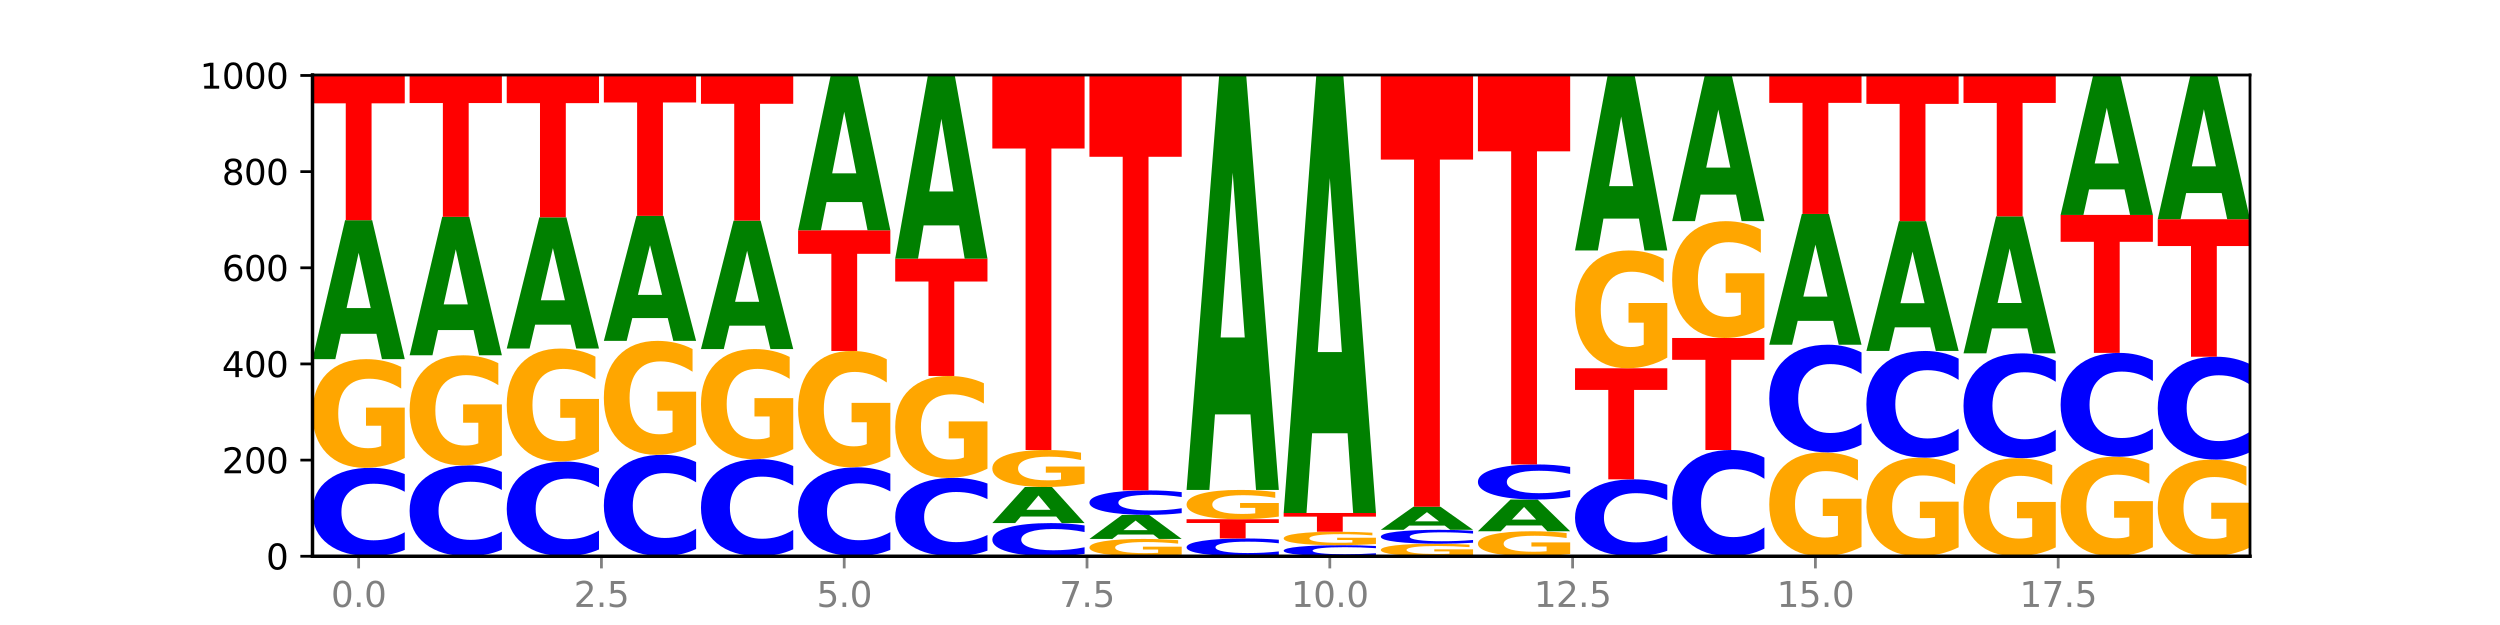 <?xml version="1.0" encoding="utf-8" standalone="no"?>
<!DOCTYPE svg PUBLIC "-//W3C//DTD SVG 1.1//EN"
  "http://www.w3.org/Graphics/SVG/1.1/DTD/svg11.dtd">
<svg xmlns:xlink="http://www.w3.org/1999/xlink" width="720pt" height="180pt" viewBox="0 0 720 180" xmlns="http://www.w3.org/2000/svg" version="1.1">
 <defs>
  <style type="text/css">*{stroke-linejoin: round; stroke-linecap: butt}</style>
 </defs>
 <g id="figure_1">
  <g id="patch_1">
   <path d="M 0 180 
L 720 180 
L 720 0 
L 0 0 
z
" style="fill: #ffffff"/>
  </g>
  <g id="axes_1">
   <g id="patch_2">
    <path d="M 90 160.2 
L 648 160.2 
L 648 21.6 
L 90 21.6 
z
" style="fill: #ffffff"/>
   </g>
   <g id="line2d_1">
    <path d="M 90 160.2 
L 648 160.2 
" clip-path="url(#pf20a0e0c80)" style="fill: none; stroke: #000000; stroke-width: 0.5; stroke-linecap: square"/>
   </g>
   <g id="patch_3">
    <path d="M 116.571 158.374 
Q 114.349 159.279 111.945 159.737 
Q 109.542 160.2 106.924 160.2 
Q 99.118 160.2 94.559 156.769 
Q 90 153.337 90 147.469 
Q 90 141.58 94.559 138.154 
Q 99.118 134.723 106.924 134.723 
Q 109.542 134.723 111.945 135.186 
Q 114.349 135.644 116.571 136.549 
L 116.571 141.628 
Q 114.329 140.428 112.153 139.87 
Q 109.977 139.312 107.574 139.312 
Q 103.262 139.312 100.792 141.486 
Q 98.328 143.654 98.328 147.469 
Q 98.328 151.269 100.792 153.443 
Q 103.262 155.611 107.574 155.611 
Q 109.977 155.611 112.153 155.053 
Q 114.329 154.49 116.571 153.29 
L 116.571 158.374 
z
" clip-path="url(#pf20a0e0c80)" style="fill: #0000ff"/>
   </g>
   <g id="patch_4">
    <path d="M 116.571 131.892 
Q 113.892 133.307 111.009 134.018 
Q 108.127 134.723 105.054 134.723 
Q 98.111 134.723 94.055 130.509 
Q 90 126.294 90 119.087 
Q 90 111.795 94.127 107.613 
Q 98.26 103.431 105.447 103.431 
Q 108.216 103.431 110.753 104 
Q 113.296 104.562 115.547 105.674 
L 115.547 111.912 
Q 113.225 110.483 110.926 109.778 
Q 108.627 109.067 106.317 109.067 
Q 102.041 109.067 99.725 111.666 
Q 97.408 114.258 97.408 119.087 
Q 97.408 123.87 99.641 126.481 
Q 101.874 129.086 105.983 129.086 
Q 107.103 129.086 108.062 128.938 
Q 109.02 128.783 109.783 128.459 
L 109.783 122.603 
L 105.406 122.603 
L 105.406 117.387 
L 116.571 117.387 
L 116.571 131.892 
z
" clip-path="url(#pf20a0e0c80)" style="fill: #ffa600"/>
   </g>
   <g id="patch_5">
    <path d="M 108.406 96.141 
L 98.187 96.141 
L 96.574 103.431 
L 90 103.431 
L 99.388 63.415 
L 107.184 63.415 
L 116.571 103.431 
L 110.003 103.431 
L 108.406 96.141 
z
M 99.817 88.714 
L 106.76 88.714 
L 103.294 72.797 
L 99.817 88.714 
z
" clip-path="url(#pf20a0e0c80)" style="fill: #008000"/>
   </g>
   <g id="patch_6">
    <path d="M 90 21.6 
L 116.571 21.6 
L 116.571 29.755 
L 107.012 29.755 
L 107.012 63.415 
L 99.578 63.415 
L 99.578 29.755 
L 90 29.755 
L 90 21.6 
z
" clip-path="url(#pf20a0e0c80)" style="fill: #ff0000"/>
   </g>
   <g id="patch_7">
    <path d="M 144.541 158.324 
Q 142.319 159.254 139.915 159.724 
Q 137.512 160.2 134.894 160.2 
Q 127.088 160.2 122.529 156.675 
Q 117.97 153.151 117.97 147.123 
Q 117.97 141.074 122.529 137.555 
Q 127.088 134.031 134.894 134.031 
Q 137.512 134.031 139.915 134.506 
Q 142.319 134.977 144.541 135.907 
L 144.541 141.123 
Q 142.299 139.891 140.123 139.318 
Q 137.947 138.745 135.544 138.745 
Q 131.232 138.745 128.762 140.977 
Q 126.298 143.204 126.298 147.123 
Q 126.298 151.026 128.762 153.259 
Q 131.232 155.486 135.544 155.486 
Q 137.947 155.486 140.123 154.913 
Q 142.299 154.335 144.541 153.102 
L 144.541 158.324 
z
" clip-path="url(#pf20a0e0c80)" style="fill: #0000ff"/>
   </g>
   <g id="patch_8">
    <path d="M 144.541 131.162 
Q 141.862 132.596 138.979 133.317 
Q 136.097 134.031 133.024 134.031 
Q 126.081 134.031 122.025 129.76 
Q 117.97 125.49 117.97 118.187 
Q 117.97 110.799 122.097 106.561 
Q 126.23 102.323 133.417 102.323 
Q 136.186 102.323 138.723 102.899 
Q 141.266 103.469 143.517 104.596 
L 143.517 110.916 
Q 141.195 109.469 138.896 108.755 
Q 136.597 108.035 134.287 108.035 
Q 130.011 108.035 127.695 110.668 
Q 125.378 113.294 125.378 118.187 
Q 125.378 123.034 127.611 125.68 
Q 129.844 128.319 133.953 128.319 
Q 135.073 128.319 136.032 128.169 
Q 136.99 128.011 137.753 127.684 
L 137.753 121.75 
L 133.376 121.75 
L 133.376 116.464 
L 144.541 116.464 
L 144.541 131.162 
z
" clip-path="url(#pf20a0e0c80)" style="fill: #ffa600"/>
   </g>
   <g id="patch_9">
    <path d="M 136.376 95.059 
L 126.157 95.059 
L 124.544 102.323 
L 117.97 102.323 
L 127.358 62.446 
L 135.154 62.446 
L 144.541 102.323 
L 137.973 102.323 
L 136.376 95.059 
z
M 127.787 87.658 
L 134.73 87.658 
L 131.264 71.796 
L 127.787 87.658 
z
" clip-path="url(#pf20a0e0c80)" style="fill: #008000"/>
   </g>
   <g id="patch_10">
    <path d="M 117.97 21.738 
L 144.541 21.738 
L 144.541 29.678 
L 134.982 29.678 
L 134.982 62.446 
L 127.548 62.446 
L 127.548 29.678 
L 117.97 29.678 
L 117.97 21.738 
z
" clip-path="url(#pf20a0e0c80)" style="fill: #ff0000"/>
   </g>
   <g id="patch_11">
    <path d="M 172.511 158.245 
Q 170.289 159.214 167.885 159.704 
Q 165.482 160.2 162.864 160.2 
Q 155.058 160.2 150.499 156.526 
Q 145.94 152.853 145.94 146.57 
Q 145.94 140.265 150.499 136.597 
Q 155.058 132.923 162.864 132.923 
Q 165.482 132.923 167.885 133.419 
Q 170.289 133.909 172.511 134.878 
L 172.511 140.316 
Q 170.269 139.031 168.093 138.434 
Q 165.917 137.836 163.514 137.836 
Q 159.202 137.836 156.732 140.163 
Q 154.268 142.485 154.268 146.57 
Q 154.268 150.638 156.732 152.965 
Q 159.202 155.287 163.514 155.287 
Q 165.917 155.287 168.093 154.689 
Q 170.269 154.086 172.511 152.802 
L 172.511 158.245 
z
" clip-path="url(#pf20a0e0c80)" style="fill: #0000ff"/>
   </g>
   <g id="patch_12">
    <path d="M 172.511 129.979 
Q 169.832 131.451 166.949 132.19 
Q 164.067 132.923 160.994 132.923 
Q 154.051 132.923 149.995 128.541 
Q 145.94 124.158 145.94 116.664 
Q 145.94 109.082 150.067 104.733 
Q 154.2 100.385 161.387 100.385 
Q 164.156 100.385 166.693 100.976 
Q 169.236 101.561 171.487 102.717 
L 171.487 109.203 
Q 169.165 107.718 166.866 106.985 
Q 164.567 106.246 162.257 106.246 
Q 157.981 106.246 155.664 108.948 
Q 153.348 111.643 153.348 116.664 
Q 153.348 121.638 155.581 124.353 
Q 157.814 127.062 161.923 127.062 
Q 163.043 127.062 164.002 126.907 
Q 164.96 126.746 165.723 126.41 
L 165.723 120.32 
L 161.346 120.32 
L 161.346 114.896 
L 172.511 114.896 
L 172.511 129.979 
z
" clip-path="url(#pf20a0e0c80)" style="fill: #ffa600"/>
   </g>
   <g id="patch_13">
    <path d="M 164.346 93.499 
L 154.127 93.499 
L 152.513 100.385 
L 145.94 100.385 
L 155.328 62.585 
L 163.124 62.585 
L 172.511 100.385 
L 165.943 100.385 
L 164.346 93.499 
z
M 155.757 86.483 
L 162.7 86.483 
L 159.234 71.447 
L 155.757 86.483 
z
" clip-path="url(#pf20a0e0c80)" style="fill: #008000"/>
   </g>
   <g id="patch_14">
    <path d="M 145.94 21.738 
L 172.511 21.738 
L 172.511 29.705 
L 162.952 29.705 
L 162.952 62.585 
L 155.518 62.585 
L 155.518 29.705 
L 145.94 29.705 
L 145.94 21.738 
z
" clip-path="url(#pf20a0e0c80)" style="fill: #ff0000"/>
   </g>
   <g id="patch_15">
    <path d="M 200.481 158.106 
Q 198.259 159.144 195.855 159.669 
Q 193.452 160.2 190.834 160.2 
Q 183.028 160.2 178.469 156.265 
Q 173.91 152.33 173.91 145.601 
Q 173.91 138.848 178.469 134.919 
Q 183.028 130.985 190.834 130.985 
Q 193.452 130.985 195.855 131.516 
Q 198.259 132.041 200.481 133.079 
L 200.481 138.903 
Q 198.238 137.527 196.063 136.887 
Q 193.887 136.247 191.483 136.247 
Q 187.172 136.247 184.702 138.74 
Q 182.238 141.226 182.238 145.601 
Q 182.238 149.959 184.702 152.451 
Q 187.172 154.937 191.483 154.937 
Q 193.887 154.937 196.063 154.298 
Q 198.238 153.652 200.481 152.276 
L 200.481 158.106 
z
" clip-path="url(#pf20a0e0c80)" style="fill: #0000ff"/>
   </g>
   <g id="patch_16">
    <path d="M 200.481 128.016 
Q 197.801 129.5 194.919 130.246 
Q 192.037 130.985 188.964 130.985 
Q 182.021 130.985 177.965 126.565 
Q 173.91 122.145 173.91 114.587 
Q 173.91 106.941 178.037 102.555 
Q 182.169 98.169 189.357 98.169 
Q 192.126 98.169 194.663 98.766 
Q 197.206 99.355 199.457 100.521 
L 199.457 107.063 
Q 197.134 105.565 194.836 104.826 
Q 192.537 104.08 190.227 104.08 
Q 185.951 104.08 183.634 106.805 
Q 181.318 109.523 181.318 114.587 
Q 181.318 119.603 183.551 122.342 
Q 185.784 125.074 189.893 125.074 
Q 191.013 125.074 191.971 124.918 
Q 192.93 124.755 193.692 124.416 
L 193.692 118.275 
L 189.315 118.275 
L 189.315 112.804 
L 200.481 112.804 
L 200.481 128.016 
z
" clip-path="url(#pf20a0e0c80)" style="fill: #ffa600"/>
   </g>
   <g id="patch_17">
    <path d="M 192.316 91.611 
L 182.097 91.611 
L 180.483 98.169 
L 173.91 98.169 
L 183.298 62.169 
L 191.093 62.169 
L 200.481 98.169 
L 193.913 98.169 
L 192.316 91.611 
z
M 183.727 84.93 
L 190.67 84.93 
L 187.204 70.61 
L 183.727 84.93 
z
" clip-path="url(#pf20a0e0c80)" style="fill: #008000"/>
   </g>
   <g id="patch_18">
    <path d="M 173.91 21.6 
L 200.481 21.6 
L 200.481 29.512 
L 190.922 29.512 
L 190.922 62.169 
L 183.488 62.169 
L 183.488 29.512 
L 173.91 29.512 
L 173.91 21.6 
z
" clip-path="url(#pf20a0e0c80)" style="fill: #ff0000"/>
   </g>
   <g id="patch_19">
    <path d="M 228.451 158.195 
Q 226.228 159.189 223.825 159.692 
Q 221.422 160.2 218.804 160.2 
Q 210.998 160.2 206.439 156.433 
Q 201.88 152.666 201.88 146.224 
Q 201.88 139.759 206.439 135.998 
Q 210.998 132.231 218.804 132.231 
Q 221.422 132.231 223.825 132.739 
Q 226.228 133.242 228.451 134.236 
L 228.451 139.811 
Q 226.208 138.494 224.033 137.881 
Q 221.857 137.269 219.453 137.269 
Q 215.142 137.269 212.672 139.655 
Q 210.208 142.035 210.208 146.224 
Q 210.208 150.395 212.672 152.782 
Q 215.142 155.162 219.453 155.162 
Q 221.857 155.162 224.033 154.55 
Q 226.208 153.931 228.451 152.614 
L 228.451 158.195 
z
" clip-path="url(#pf20a0e0c80)" style="fill: #0000ff"/>
   </g>
   <g id="patch_20">
    <path d="M 228.451 129.362 
Q 225.771 130.796 222.889 131.517 
Q 220.007 132.231 216.934 132.231 
Q 209.99 132.231 205.935 127.96 
Q 201.88 123.69 201.88 116.387 
Q 201.88 108.999 206.007 104.761 
Q 210.139 100.523 217.327 100.523 
Q 220.096 100.523 222.633 101.099 
Q 225.176 101.669 227.427 102.796 
L 227.427 109.116 
Q 225.104 107.669 222.806 106.955 
Q 220.507 106.235 218.197 106.235 
Q 213.921 106.235 211.604 108.868 
Q 209.288 111.494 209.288 116.387 
Q 209.288 121.234 211.521 123.88 
Q 213.754 126.519 217.863 126.519 
Q 218.983 126.519 219.941 126.369 
Q 220.9 126.211 221.662 125.884 
L 221.662 119.95 
L 217.285 119.95 
L 217.285 114.664 
L 228.451 114.664 
L 228.451 129.362 
z
" clip-path="url(#pf20a0e0c80)" style="fill: #ffa600"/>
   </g>
   <g id="patch_21">
    <path d="M 220.286 93.788 
L 210.067 93.788 
L 208.453 100.523 
L 201.88 100.523 
L 211.267 63.554 
L 219.063 63.554 
L 228.451 100.523 
L 221.883 100.523 
L 220.286 93.788 
z
M 211.697 86.927 
L 218.64 86.927 
L 215.174 72.222 
L 211.697 86.927 
z
" clip-path="url(#pf20a0e0c80)" style="fill: #008000"/>
   </g>
   <g id="patch_22">
    <path d="M 201.88 21.738 
L 228.451 21.738 
L 228.451 29.894 
L 218.892 29.894 
L 218.892 63.554 
L 211.458 63.554 
L 211.458 29.894 
L 201.88 29.894 
L 201.88 21.738 
z
" clip-path="url(#pf20a0e0c80)" style="fill: #ff0000"/>
   </g>
   <g id="patch_23">
    <path d="M 256.421 158.364 
Q 254.198 159.274 251.795 159.734 
Q 249.392 160.2 246.774 160.2 
Q 238.968 160.2 234.409 156.75 
Q 229.85 153.3 229.85 147.4 
Q 229.85 141.479 234.409 138.035 
Q 238.968 134.585 246.774 134.585 
Q 249.392 134.585 251.795 135.05 
Q 254.198 135.511 256.421 136.421 
L 256.421 141.527 
Q 254.178 140.32 252.003 139.76 
Q 249.827 139.199 247.423 139.199 
Q 243.112 139.199 240.642 141.384 
Q 238.178 143.564 238.178 147.4 
Q 238.178 151.221 240.642 153.406 
Q 243.112 155.586 247.423 155.586 
Q 249.827 155.586 252.003 155.025 
Q 254.178 154.459 256.421 153.252 
L 256.421 158.364 
z
" clip-path="url(#pf20a0e0c80)" style="fill: #0000ff"/>
   </g>
   <g id="patch_24">
    <path d="M 256.421 131.553 
Q 253.741 133.069 250.859 133.83 
Q 247.977 134.585 244.904 134.585 
Q 237.96 134.585 233.905 130.072 
Q 229.85 125.559 229.85 117.841 
Q 229.85 110.034 233.976 105.555 
Q 238.109 101.077 245.297 101.077 
Q 248.066 101.077 250.603 101.686 
Q 253.146 102.288 255.397 103.479 
L 255.397 110.158 
Q 253.074 108.628 250.776 107.874 
Q 248.477 107.113 246.166 107.113 
Q 241.891 107.113 239.574 109.895 
Q 237.258 112.671 237.258 117.841 
Q 237.258 122.963 239.491 125.76 
Q 241.724 128.549 245.833 128.549 
Q 246.953 128.549 247.911 128.39 
Q 248.87 128.224 249.632 127.878 
L 249.632 121.607 
L 245.255 121.607 
L 245.255 116.021 
L 256.421 116.021 
L 256.421 131.553 
z
" clip-path="url(#pf20a0e0c80)" style="fill: #ffa600"/>
   </g>
   <g id="patch_25">
    <path d="M 229.85 66.323 
L 256.421 66.323 
L 256.421 73.101 
L 246.862 73.101 
L 246.862 101.077 
L 239.428 101.077 
L 239.428 73.101 
L 229.85 73.101 
L 229.85 66.323 
z
" clip-path="url(#pf20a0e0c80)" style="fill: #ff0000"/>
   </g>
   <g id="patch_26">
    <path d="M 248.256 58.201 
L 238.037 58.201 
L 236.423 66.323 
L 229.85 66.323 
L 239.237 21.738 
L 247.033 21.738 
L 256.421 66.323 
L 249.853 66.323 
L 248.256 58.201 
z
M 239.667 49.926 
L 246.61 49.926 
L 243.143 32.192 
L 239.667 49.926 
z
" clip-path="url(#pf20a0e0c80)" style="fill: #008000"/>
   </g>
   <g id="patch_27">
    <path d="M 284.391 158.582 
Q 282.168 159.384 279.765 159.79 
Q 277.361 160.2 274.744 160.2 
Q 266.938 160.2 262.379 157.16 
Q 257.82 154.121 257.82 148.922 
Q 257.82 143.705 262.379 140.67 
Q 266.938 137.631 274.744 137.631 
Q 277.361 137.631 279.765 138.041 
Q 282.168 138.447 284.391 139.249 
L 284.391 143.747 
Q 282.148 142.684 279.972 142.19 
Q 277.797 141.696 275.393 141.696 
Q 271.082 141.696 268.611 143.622 
Q 266.148 145.542 266.148 148.922 
Q 266.148 152.288 268.611 154.214 
Q 271.082 156.135 275.393 156.135 
Q 277.797 156.135 279.972 155.64 
Q 282.148 155.142 284.391 154.079 
L 284.391 158.582 
z
" clip-path="url(#pf20a0e0c80)" style="fill: #0000ff"/>
   </g>
   <g id="patch_28">
    <path d="M 284.391 134.975 
Q 281.711 136.303 278.829 136.97 
Q 275.947 137.631 272.874 137.631 
Q 265.93 137.631 261.875 133.677 
Q 257.82 129.724 257.82 122.963 
Q 257.82 116.123 261.946 112.2 
Q 266.079 108.277 273.267 108.277 
Q 276.036 108.277 278.573 108.811 
Q 281.116 109.338 283.367 110.381 
L 283.367 116.232 
Q 281.044 114.892 278.746 114.231 
Q 276.447 113.564 274.136 113.564 
Q 269.861 113.564 267.544 116.002 
Q 265.228 118.433 265.228 122.963 
Q 265.228 127.45 267.461 129.9 
Q 269.694 132.343 273.803 132.343 
Q 274.922 132.343 275.881 132.204 
Q 276.84 132.058 277.602 131.755 
L 277.602 126.262 
L 273.225 126.262 
L 273.225 121.368 
L 284.391 121.368 
L 284.391 134.975 
z
" clip-path="url(#pf20a0e0c80)" style="fill: #ffa600"/>
   </g>
   <g id="patch_29">
    <path d="M 257.82 74.492 
L 284.391 74.492 
L 284.391 81.081 
L 274.831 81.081 
L 274.831 108.277 
L 267.398 108.277 
L 267.398 81.081 
L 257.82 81.081 
L 257.82 74.492 
z
" clip-path="url(#pf20a0e0c80)" style="fill: #ff0000"/>
   </g>
   <g id="patch_30">
    <path d="M 276.226 64.907 
L 266.007 64.907 
L 264.393 74.492 
L 257.82 74.492 
L 267.207 21.877 
L 275.003 21.877 
L 284.391 74.492 
L 277.823 74.492 
L 276.226 64.907 
z
M 267.636 55.142 
L 274.579 55.142 
L 271.113 34.213 
L 267.636 55.142 
z
" clip-path="url(#pf20a0e0c80)" style="fill: #008000"/>
   </g>
   <g id="patch_31">
    <path d="M 312.361 159.515 
Q 310.138 159.855 307.735 160.026 
Q 305.331 160.2 302.714 160.2 
Q 294.908 160.2 290.349 158.913 
Q 285.789 157.627 285.789 155.426 
Q 285.789 153.218 290.349 151.933 
Q 294.908 150.646 302.714 150.646 
Q 305.331 150.646 307.735 150.82 
Q 310.138 150.992 312.361 151.331 
L 312.361 153.235 
Q 310.118 152.785 307.942 152.576 
Q 305.767 152.367 303.363 152.367 
Q 299.052 152.367 296.581 153.182 
Q 294.118 153.995 294.118 155.426 
Q 294.118 156.851 296.581 157.666 
Q 299.052 158.479 303.363 158.479 
Q 305.767 158.479 307.942 158.27 
Q 310.118 158.059 312.361 157.609 
L 312.361 159.515 
z
" clip-path="url(#pf20a0e0c80)" style="fill: #0000ff"/>
   </g>
   <g id="patch_32">
    <path d="M 304.196 148.754 
L 293.977 148.754 
L 292.363 150.646 
L 285.789 150.646 
L 295.177 140.262 
L 302.973 140.262 
L 312.361 150.646 
L 305.793 150.646 
L 304.196 148.754 
z
M 295.606 146.827 
L 302.549 146.827 
L 299.083 142.696 
L 295.606 146.827 
z
" clip-path="url(#pf20a0e0c80)" style="fill: #008000"/>
   </g>
   <g id="patch_33">
    <path d="M 312.361 139.297 
Q 309.681 139.779 306.799 140.021 
Q 303.917 140.262 300.844 140.262 
Q 293.9 140.262 289.845 138.826 
Q 285.789 137.39 285.789 134.934 
Q 285.789 132.45 289.916 131.025 
Q 294.049 129.6 301.237 129.6 
Q 304.006 129.6 306.543 129.794 
Q 309.086 129.985 311.337 130.364 
L 311.337 132.489 
Q 309.014 132.003 306.716 131.763 
Q 304.417 131.52 302.106 131.52 
Q 297.831 131.52 295.514 132.406 
Q 293.198 133.289 293.198 134.934 
Q 293.198 136.564 295.431 137.454 
Q 297.664 138.341 301.773 138.341 
Q 302.892 138.341 303.851 138.29 
Q 304.81 138.238 305.572 138.127 
L 305.572 136.132 
L 301.195 136.132 
L 301.195 134.355 
L 312.361 134.355 
L 312.361 139.297 
z
" clip-path="url(#pf20a0e0c80)" style="fill: #ffa600"/>
   </g>
   <g id="patch_34">
    <path d="M 285.789 21.738 
L 312.361 21.738 
L 312.361 42.774 
L 302.801 42.774 
L 302.801 129.6 
L 295.368 129.6 
L 295.368 42.774 
L 285.789 42.774 
L 285.789 21.738 
z
" clip-path="url(#pf20a0e0c80)" style="fill: #ff0000"/>
   </g>
   <g id="patch_35">
    <path d="M 340.331 159.749 
Q 337.651 159.975 334.769 160.088 
Q 331.887 160.2 328.814 160.2 
Q 321.87 160.2 317.815 159.529 
Q 313.759 158.857 313.759 157.709 
Q 313.759 156.548 317.886 155.882 
Q 322.019 155.215 329.207 155.215 
Q 331.976 155.215 334.513 155.306 
Q 337.056 155.396 339.307 155.573 
L 339.307 156.566 
Q 336.984 156.339 334.685 156.227 
Q 332.387 156.113 330.076 156.113 
Q 325.801 156.113 323.484 156.527 
Q 321.167 156.94 321.167 157.709 
Q 321.167 158.471 323.401 158.887 
Q 325.634 159.302 329.743 159.302 
Q 330.862 159.302 331.821 159.278 
Q 332.78 159.254 333.542 159.202 
L 333.542 158.269 
L 329.165 158.269 
L 329.165 157.438 
L 340.331 157.438 
L 340.331 159.749 
z
" clip-path="url(#pf20a0e0c80)" style="fill: #ffa600"/>
   </g>
   <g id="patch_36">
    <path d="M 332.165 153.954 
L 321.947 153.954 
L 320.333 155.215 
L 313.759 155.215 
L 323.147 148.292 
L 330.943 148.292 
L 340.331 155.215 
L 333.763 155.215 
L 332.165 153.954 
z
M 323.576 152.669 
L 330.519 152.669 
L 327.053 149.916 
L 323.576 152.669 
z
" clip-path="url(#pf20a0e0c80)" style="fill: #008000"/>
   </g>
   <g id="patch_37">
    <path d="M 340.331 147.786 
Q 338.108 148.037 335.705 148.164 
Q 333.301 148.292 330.684 148.292 
Q 322.878 148.292 318.319 147.341 
Q 313.759 146.39 313.759 144.764 
Q 313.759 143.131 318.319 142.182 
Q 322.878 141.231 330.684 141.231 
Q 333.301 141.231 335.705 141.359 
Q 338.108 141.486 340.331 141.737 
L 340.331 143.145 
Q 338.088 142.812 335.912 142.657 
Q 333.737 142.503 331.333 142.503 
Q 327.022 142.503 324.551 143.105 
Q 322.088 143.706 322.088 144.764 
Q 322.088 145.817 324.551 146.419 
Q 327.022 147.02 331.333 147.02 
Q 333.737 147.02 335.912 146.866 
Q 338.088 146.71 340.331 146.377 
L 340.331 147.786 
z
" clip-path="url(#pf20a0e0c80)" style="fill: #0000ff"/>
   </g>
   <g id="patch_38">
    <path d="M 313.759 21.877 
L 340.331 21.877 
L 340.331 45.154 
L 330.771 45.154 
L 330.771 141.231 
L 323.337 141.231 
L 323.337 45.154 
L 313.759 45.154 
L 313.759 21.877 
z
" clip-path="url(#pf20a0e0c80)" style="fill: #ff0000"/>
   </g>
   <g id="patch_39">
    <path d="M 368.301 159.833 
Q 366.078 160.015 363.675 160.107 
Q 361.271 160.2 358.654 160.2 
Q 350.848 160.2 346.288 159.51 
Q 341.729 158.82 341.729 157.64 
Q 341.729 156.456 346.288 155.767 
Q 350.848 155.077 358.654 155.077 
Q 361.271 155.077 363.675 155.17 
Q 366.078 155.262 368.301 155.444 
L 368.301 156.465 
Q 366.058 156.224 363.882 156.112 
Q 361.706 156 359.303 156 
Q 354.992 156 352.521 156.437 
Q 350.058 156.873 350.058 157.64 
Q 350.058 158.404 352.521 158.841 
Q 354.992 159.277 359.303 159.277 
Q 361.706 159.277 363.882 159.165 
Q 366.058 159.052 368.301 158.81 
L 368.301 159.833 
z
" clip-path="url(#pf20a0e0c80)" style="fill: #0000ff"/>
   </g>
   <g id="patch_40">
    <path d="M 341.729 149.538 
L 368.301 149.538 
L 368.301 150.619 
L 358.741 150.619 
L 358.741 155.077 
L 351.307 155.077 
L 351.307 150.619 
L 341.729 150.619 
L 341.729 149.538 
z
" clip-path="url(#pf20a0e0c80)" style="fill: #ff0000"/>
   </g>
   <g id="patch_41">
    <path d="M 368.301 148.774 
Q 365.621 149.156 362.739 149.348 
Q 359.856 149.538 356.784 149.538 
Q 349.84 149.538 345.785 148.401 
Q 341.729 147.263 341.729 145.318 
Q 341.729 143.35 345.856 142.221 
Q 349.989 141.092 357.177 141.092 
Q 359.946 141.092 362.483 141.246 
Q 365.025 141.398 367.276 141.698 
L 367.276 143.381 
Q 364.954 142.996 362.655 142.806 
Q 360.357 142.614 358.046 142.614 
Q 353.77 142.614 351.454 143.315 
Q 349.137 144.015 349.137 145.318 
Q 349.137 146.609 351.371 147.314 
Q 353.604 148.017 357.713 148.017 
Q 358.832 148.017 359.791 147.977 
Q 360.75 147.935 361.512 147.848 
L 361.512 146.267 
L 357.135 146.267 
L 357.135 144.859 
L 368.301 144.859 
L 368.301 148.774 
z
" clip-path="url(#pf20a0e0c80)" style="fill: #ffa600"/>
   </g>
   <g id="patch_42">
    <path d="M 360.135 119.35 
L 349.916 119.35 
L 348.303 141.092 
L 341.729 141.092 
L 351.117 21.738 
L 358.913 21.738 
L 368.301 141.092 
L 361.733 141.092 
L 360.135 119.35 
z
M 351.546 97.198 
L 358.489 97.198 
L 355.023 49.722 
L 351.546 97.198 
z
" clip-path="url(#pf20a0e0c80)" style="fill: #008000"/>
   </g>
   <g id="patch_43">
    <path d="M 396.271 159.972 
Q 394.048 160.085 391.645 160.142 
Q 389.241 160.2 386.624 160.2 
Q 378.817 160.2 374.258 159.771 
Q 369.699 159.342 369.699 158.609 
Q 369.699 157.873 374.258 157.444 
Q 378.817 157.015 386.624 157.015 
Q 389.241 157.015 391.645 157.073 
Q 394.048 157.131 396.271 157.244 
L 396.271 157.878 
Q 394.028 157.728 391.852 157.659 
Q 389.676 157.589 387.273 157.589 
Q 382.962 157.589 380.491 157.861 
Q 378.028 158.132 378.028 158.609 
Q 378.028 159.084 380.491 159.355 
Q 382.962 159.626 387.273 159.626 
Q 389.676 159.626 391.852 159.557 
Q 394.028 159.486 396.271 159.336 
L 396.271 159.972 
z
" clip-path="url(#pf20a0e0c80)" style="fill: #0000ff"/>
   </g>
   <g id="patch_44">
    <path d="M 396.271 156.665 
Q 393.591 156.84 390.709 156.928 
Q 387.826 157.015 384.754 157.015 
Q 377.81 157.015 373.755 156.493 
Q 369.699 155.971 369.699 155.078 
Q 369.699 154.175 373.826 153.657 
Q 377.959 153.138 385.147 153.138 
Q 387.916 153.138 390.453 153.209 
Q 392.995 153.279 395.246 153.416 
L 395.246 154.189 
Q 392.924 154.012 390.625 153.925 
Q 388.327 153.837 386.016 153.837 
Q 381.74 153.837 379.424 154.159 
Q 377.107 154.48 377.107 155.078 
Q 377.107 155.671 379.34 155.994 
Q 381.574 156.317 385.683 156.317 
Q 386.802 156.317 387.761 156.299 
Q 388.72 156.279 389.482 156.239 
L 389.482 155.514 
L 385.105 155.514 
L 385.105 154.868 
L 396.271 154.868 
L 396.271 156.665 
z
" clip-path="url(#pf20a0e0c80)" style="fill: #ffa600"/>
   </g>
   <g id="patch_45">
    <path d="M 369.699 147.738 
L 396.271 147.738 
L 396.271 148.792 
L 386.711 148.792 
L 386.711 153.138 
L 379.277 153.138 
L 379.277 148.792 
L 369.699 148.792 
L 369.699 147.738 
z
" clip-path="url(#pf20a0e0c80)" style="fill: #ff0000"/>
   </g>
   <g id="patch_46">
    <path d="M 388.105 124.785 
L 377.886 124.785 
L 376.273 147.738 
L 369.699 147.738 
L 379.087 21.738 
L 386.883 21.738 
L 396.271 147.738 
L 389.703 147.738 
L 388.105 124.785 
z
M 379.516 101.4 
L 386.459 101.4 
L 382.993 51.281 
L 379.516 101.4 
z
" clip-path="url(#pf20a0e0c80)" style="fill: #008000"/>
   </g>
   <g id="patch_47">
    <path d="M 424.241 159.874 
Q 421.561 160.037 418.679 160.119 
Q 415.796 160.2 412.724 160.2 
Q 405.78 160.2 401.725 159.715 
Q 397.669 159.23 397.669 158.401 
Q 397.669 157.562 401.796 157.081 
Q 405.929 156.6 413.117 156.6 
Q 415.886 156.6 418.423 156.665 
Q 420.965 156.73 423.216 156.858 
L 423.216 157.576 
Q 420.894 157.411 418.595 157.33 
Q 416.297 157.248 413.986 157.248 
Q 409.71 157.248 407.394 157.547 
Q 405.077 157.846 405.077 158.401 
Q 405.077 158.951 407.31 159.252 
Q 409.544 159.552 413.653 159.552 
Q 414.772 159.552 415.731 159.534 
Q 416.69 159.517 417.452 159.479 
L 417.452 158.806 
L 413.075 158.806 
L 413.075 158.206 
L 424.241 158.206 
L 424.241 159.874 
z
" clip-path="url(#pf20a0e0c80)" style="fill: #ffa600"/>
   </g>
   <g id="patch_48">
    <path d="M 424.241 156.312 
Q 422.018 156.455 419.615 156.527 
Q 417.211 156.6 414.593 156.6 
Q 406.787 156.6 402.228 156.059 
Q 397.669 155.518 397.669 154.594 
Q 397.669 153.665 402.228 153.125 
Q 406.787 152.585 414.593 152.585 
Q 417.211 152.585 419.615 152.658 
Q 422.018 152.73 424.241 152.872 
L 424.241 153.673 
Q 421.998 153.484 419.822 153.396 
Q 417.646 153.308 415.243 153.308 
Q 410.931 153.308 408.461 153.65 
Q 405.997 153.992 405.997 154.594 
Q 405.997 155.192 408.461 155.535 
Q 410.931 155.877 415.243 155.877 
Q 417.646 155.877 419.822 155.789 
Q 421.998 155.7 424.241 155.511 
L 424.241 156.312 
z
" clip-path="url(#pf20a0e0c80)" style="fill: #0000ff"/>
   </g>
   <g id="patch_49">
    <path d="M 416.075 151.374 
L 405.856 151.374 
L 404.243 152.585 
L 397.669 152.585 
L 407.057 145.938 
L 414.853 145.938 
L 424.241 152.585 
L 417.672 152.585 
L 416.075 151.374 
z
M 407.486 150.14 
L 414.429 150.14 
L 410.963 147.497 
L 407.486 150.14 
z
" clip-path="url(#pf20a0e0c80)" style="fill: #008000"/>
   </g>
   <g id="patch_50">
    <path d="M 397.669 21.738 
L 424.241 21.738 
L 424.241 45.961 
L 414.681 45.961 
L 414.681 145.938 
L 407.247 145.938 
L 407.247 45.961 
L 397.669 45.961 
L 397.669 21.738 
z
" clip-path="url(#pf20a0e0c80)" style="fill: #ff0000"/>
   </g>
   <g id="patch_51">
    <path d="M 452.211 159.549 
Q 449.531 159.874 446.649 160.038 
Q 443.766 160.2 440.693 160.2 
Q 433.75 160.2 429.694 159.23 
Q 425.639 158.261 425.639 156.602 
Q 425.639 154.925 429.766 153.962 
Q 433.899 153 441.086 153 
Q 443.856 153 446.392 153.131 
Q 448.935 153.26 451.186 153.516 
L 451.186 154.951 
Q 448.864 154.623 446.565 154.461 
Q 444.266 154.297 441.956 154.297 
Q 437.68 154.297 435.364 154.895 
Q 433.047 155.491 433.047 156.602 
Q 433.047 157.703 435.28 158.304 
Q 437.513 158.903 441.622 158.903 
Q 442.742 158.903 443.701 158.869 
Q 444.66 158.833 445.422 158.759 
L 445.422 157.411 
L 441.045 157.411 
L 441.045 156.211 
L 452.211 156.211 
L 452.211 159.549 
z
" clip-path="url(#pf20a0e0c80)" style="fill: #ffa600"/>
   </g>
   <g id="patch_52">
    <path d="M 444.045 151.335 
L 433.826 151.335 
L 432.213 153 
L 425.639 153 
L 435.027 143.862 
L 442.823 143.862 
L 452.211 153 
L 445.642 153 
L 444.045 151.335 
z
M 435.456 149.639 
L 442.399 149.639 
L 438.933 146.004 
L 435.456 149.639 
z
" clip-path="url(#pf20a0e0c80)" style="fill: #008000"/>
   </g>
   <g id="patch_53">
    <path d="M 452.211 143.137 
Q 449.988 143.496 447.584 143.678 
Q 445.181 143.862 442.563 143.862 
Q 434.757 143.862 430.198 142.5 
Q 425.639 141.139 425.639 138.811 
Q 425.639 136.474 430.198 135.115 
Q 434.757 133.754 442.563 133.754 
Q 445.181 133.754 447.584 133.938 
Q 449.988 134.119 452.211 134.478 
L 452.211 136.493 
Q 449.968 136.017 447.792 135.796 
Q 445.616 135.575 443.213 135.575 
Q 438.901 135.575 436.431 136.437 
Q 433.967 137.297 433.967 138.811 
Q 433.967 140.318 436.431 141.181 
Q 438.901 142.041 443.213 142.041 
Q 445.616 142.041 447.792 141.82 
Q 449.968 141.596 452.211 141.12 
L 452.211 143.137 
z
" clip-path="url(#pf20a0e0c80)" style="fill: #0000ff"/>
   </g>
   <g id="patch_54">
    <path d="M 425.639 21.738 
L 452.211 21.738 
L 452.211 43.585 
L 442.651 43.585 
L 442.651 133.754 
L 435.217 133.754 
L 435.217 43.585 
L 425.639 43.585 
L 425.639 21.738 
z
" clip-path="url(#pf20a0e0c80)" style="fill: #ff0000"/>
   </g>
   <g id="patch_55">
    <path d="M 480.18 158.612 
Q 477.958 159.399 475.554 159.797 
Q 473.151 160.2 470.533 160.2 
Q 462.727 160.2 458.168 157.216 
Q 453.609 154.233 453.609 149.13 
Q 453.609 144.009 458.168 141.03 
Q 462.727 138.046 470.533 138.046 
Q 473.151 138.046 475.554 138.449 
Q 477.958 138.847 480.18 139.634 
L 480.18 144.05 
Q 477.938 143.007 475.762 142.522 
Q 473.586 142.037 471.183 142.037 
Q 466.871 142.037 464.401 143.927 
Q 461.937 145.812 461.937 149.13 
Q 461.937 152.434 464.401 154.324 
Q 466.871 156.209 471.183 156.209 
Q 473.586 156.209 475.762 155.724 
Q 477.938 155.235 480.18 154.191 
L 480.18 158.612 
z
" clip-path="url(#pf20a0e0c80)" style="fill: #0000ff"/>
   </g>
   <g id="patch_56">
    <path d="M 453.609 106.062 
L 480.18 106.062 
L 480.18 112.299 
L 470.621 112.299 
L 470.621 138.046 
L 463.187 138.046 
L 463.187 112.299 
L 453.609 112.299 
L 453.609 106.062 
z
" clip-path="url(#pf20a0e0c80)" style="fill: #ff0000"/>
   </g>
   <g id="patch_57">
    <path d="M 480.18 102.992 
Q 477.501 104.527 474.618 105.298 
Q 471.736 106.062 468.663 106.062 
Q 461.72 106.062 457.664 101.493 
Q 453.609 96.924 453.609 89.111 
Q 453.609 81.206 457.736 76.672 
Q 461.869 72.138 469.056 72.138 
Q 471.826 72.138 474.362 72.755 
Q 476.905 73.365 479.156 74.57 
L 479.156 81.332 
Q 476.834 79.784 474.535 79.02 
Q 472.236 78.249 469.926 78.249 
Q 465.65 78.249 463.334 81.066 
Q 461.017 83.876 461.017 89.111 
Q 461.017 94.296 463.25 97.127 
Q 465.483 99.951 469.592 99.951 
Q 470.712 99.951 471.671 99.79 
Q 472.629 99.622 473.392 99.271 
L 473.392 92.923 
L 469.015 92.923 
L 469.015 87.268 
L 480.18 87.268 
L 480.18 102.992 
z
" clip-path="url(#pf20a0e0c80)" style="fill: #ffa600"/>
   </g>
   <g id="patch_58">
    <path d="M 472.015 62.957 
L 461.796 62.957 
L 460.183 72.138 
L 453.609 72.138 
L 462.997 21.738 
L 470.793 21.738 
L 480.18 72.138 
L 473.612 72.138 
L 472.015 62.957 
z
M 463.426 53.603 
L 470.369 53.603 
L 466.903 33.555 
L 463.426 53.603 
z
" clip-path="url(#pf20a0e0c80)" style="fill: #008000"/>
   </g>
   <g id="patch_59">
    <path d="M 508.15 158.007 
Q 505.928 159.094 503.524 159.644 
Q 501.121 160.2 498.503 160.2 
Q 490.697 160.2 486.138 156.079 
Q 481.579 151.957 481.579 144.909 
Q 481.579 137.836 486.138 133.721 
Q 490.697 129.6 498.503 129.6 
Q 501.121 129.6 503.524 130.156 
Q 505.928 130.706 508.15 131.793 
L 508.15 137.893 
Q 505.908 136.452 503.732 135.782 
Q 501.556 135.112 499.153 135.112 
Q 494.841 135.112 492.371 137.722 
Q 489.907 140.327 489.907 144.909 
Q 489.907 149.473 492.371 152.084 
Q 494.841 154.688 499.153 154.688 
Q 501.556 154.688 503.732 154.018 
Q 505.908 153.342 508.15 151.901 
L 508.15 158.007 
z
" clip-path="url(#pf20a0e0c80)" style="fill: #0000ff"/>
   </g>
   <g id="patch_60">
    <path d="M 481.579 97.338 
L 508.15 97.338 
L 508.15 103.63 
L 498.591 103.63 
L 498.591 129.6 
L 491.157 129.6 
L 491.157 103.63 
L 481.579 103.63 
L 481.579 97.338 
z
" clip-path="url(#pf20a0e0c80)" style="fill: #ff0000"/>
   </g>
   <g id="patch_61">
    <path d="M 508.15 94.294 
Q 505.471 95.816 502.588 96.581 
Q 499.706 97.338 496.633 97.338 
Q 489.69 97.338 485.634 92.807 
Q 481.579 88.275 481.579 80.526 
Q 481.579 72.686 485.706 68.189 
Q 489.839 63.692 497.026 63.692 
Q 499.795 63.692 502.332 64.304 
Q 504.875 64.909 507.126 66.104 
L 507.126 72.811 
Q 504.804 71.275 502.505 70.517 
Q 500.206 69.753 497.896 69.753 
Q 493.62 69.753 491.304 72.547 
Q 488.987 75.334 488.987 80.526 
Q 488.987 85.669 491.22 88.477 
Q 493.453 91.278 497.562 91.278 
Q 498.682 91.278 499.641 91.118 
Q 500.599 90.951 501.362 90.604 
L 501.362 84.307 
L 496.985 84.307 
L 496.985 78.698 
L 508.15 78.698 
L 508.15 94.294 
z
" clip-path="url(#pf20a0e0c80)" style="fill: #ffa600"/>
   </g>
   <g id="patch_62">
    <path d="M 499.985 56.05 
L 489.766 56.05 
L 488.153 63.692 
L 481.579 63.692 
L 490.967 21.738 
L 498.763 21.738 
L 508.15 63.692 
L 501.582 63.692 
L 499.985 56.05 
z
M 491.396 48.263 
L 498.339 48.263 
L 494.873 31.575 
L 491.396 48.263 
z
" clip-path="url(#pf20a0e0c80)" style="fill: #008000"/>
   </g>
   <g id="patch_63">
    <path d="M 536.12 157.494 
Q 533.441 158.847 530.558 159.527 
Q 527.676 160.2 524.603 160.2 
Q 517.66 160.2 513.604 156.172 
Q 509.549 152.144 509.549 145.255 
Q 509.549 138.287 513.676 134.289 
Q 517.809 130.292 524.996 130.292 
Q 527.765 130.292 530.302 130.836 
Q 532.845 131.373 535.096 132.436 
L 535.096 138.398 
Q 532.774 137.033 530.475 136.359 
Q 528.176 135.68 525.866 135.68 
Q 521.59 135.68 519.273 138.163 
Q 516.957 140.64 516.957 145.255 
Q 516.957 149.827 519.19 152.323 
Q 521.423 154.813 525.532 154.813 
Q 526.652 154.813 527.611 154.671 
Q 528.569 154.522 529.332 154.214 
L 529.332 148.616 
L 524.955 148.616 
L 524.955 143.631 
L 536.12 143.631 
L 536.12 157.494 
z
" clip-path="url(#pf20a0e0c80)" style="fill: #ffa600"/>
   </g>
   <g id="patch_64">
    <path d="M 536.12 128.069 
Q 533.898 129.171 531.494 129.729 
Q 529.091 130.292 526.473 130.292 
Q 518.667 130.292 514.108 126.115 
Q 509.549 121.938 509.549 114.794 
Q 509.549 107.625 514.108 103.454 
Q 518.667 99.277 526.473 99.277 
Q 529.091 99.277 531.494 99.841 
Q 533.898 100.398 536.12 101.5 
L 536.12 107.683 
Q 533.878 106.222 531.702 105.543 
Q 529.526 104.864 527.123 104.864 
Q 522.811 104.864 520.341 107.51 
Q 517.877 110.149 517.877 114.794 
Q 517.877 119.42 520.341 122.066 
Q 522.811 124.706 527.123 124.706 
Q 529.526 124.706 531.702 124.026 
Q 533.878 123.341 536.12 121.88 
L 536.12 128.069 
z
" clip-path="url(#pf20a0e0c80)" style="fill: #0000ff"/>
   </g>
   <g id="patch_65">
    <path d="M 527.955 92.416 
L 517.736 92.416 
L 516.122 99.277 
L 509.549 99.277 
L 518.937 61.615 
L 526.733 61.615 
L 536.12 99.277 
L 529.552 99.277 
L 527.955 92.416 
z
M 519.366 85.426 
L 526.309 85.426 
L 522.843 70.446 
L 519.366 85.426 
z
" clip-path="url(#pf20a0e0c80)" style="fill: #008000"/>
   </g>
   <g id="patch_66">
    <path d="M 509.549 21.877 
L 536.12 21.877 
L 536.12 29.627 
L 526.561 29.627 
L 526.561 61.615 
L 519.127 61.615 
L 519.127 29.627 
L 509.549 29.627 
L 509.549 21.877 
z
" clip-path="url(#pf20a0e0c80)" style="fill: #ff0000"/>
   </g>
   <g id="patch_67">
    <path d="M 564.09 157.632 
Q 561.41 158.916 558.528 159.561 
Q 555.646 160.2 552.573 160.2 
Q 545.63 160.2 541.574 156.377 
Q 537.519 152.554 537.519 146.016 
Q 537.519 139.403 541.646 135.609 
Q 545.778 131.815 552.966 131.815 
Q 555.735 131.815 558.272 132.331 
Q 560.815 132.841 563.066 133.85 
L 563.066 139.508 
Q 560.743 138.212 558.445 137.573 
Q 556.146 136.928 553.836 136.928 
Q 549.56 136.928 547.243 139.285 
Q 544.927 141.637 544.927 146.016 
Q 544.927 150.355 547.16 152.724 
Q 549.393 155.087 553.502 155.087 
Q 554.622 155.087 555.58 154.952 
Q 556.539 154.812 557.301 154.518 
L 557.301 149.206 
L 552.925 149.206 
L 552.925 144.474 
L 564.09 144.474 
L 564.09 157.632 
z
" clip-path="url(#pf20a0e0c80)" style="fill: #ffa600"/>
   </g>
   <g id="patch_68">
    <path d="M 564.09 129.612 
Q 561.868 130.704 559.464 131.257 
Q 557.061 131.815 554.443 131.815 
Q 546.637 131.815 542.078 127.675 
Q 537.519 123.535 537.519 116.456 
Q 537.519 109.35 542.078 105.217 
Q 546.637 101.077 554.443 101.077 
Q 557.061 101.077 559.464 101.636 
Q 561.868 102.188 564.09 103.28 
L 564.09 109.408 
Q 561.847 107.96 559.672 107.287 
Q 557.496 106.614 555.092 106.614 
Q 550.781 106.614 548.311 109.236 
Q 545.847 111.852 545.847 116.456 
Q 545.847 121.04 548.311 123.662 
Q 550.781 126.279 555.092 126.279 
Q 557.496 126.279 559.672 125.605 
Q 561.847 124.926 564.09 123.478 
L 564.09 129.612 
z
" clip-path="url(#pf20a0e0c80)" style="fill: #0000ff"/>
   </g>
   <g id="patch_69">
    <path d="M 555.925 94.267 
L 545.706 94.267 
L 544.092 101.077 
L 537.519 101.077 
L 546.907 63.692 
L 554.702 63.692 
L 564.09 101.077 
L 557.522 101.077 
L 555.925 94.267 
z
M 547.336 87.328 
L 554.279 87.328 
L 550.813 72.458 
L 547.336 87.328 
z
" clip-path="url(#pf20a0e0c80)" style="fill: #008000"/>
   </g>
   <g id="patch_70">
    <path d="M 537.519 21.738 
L 564.09 21.738 
L 564.09 29.921 
L 554.531 29.921 
L 554.531 63.692 
L 547.097 63.692 
L 547.097 29.921 
L 537.519 29.921 
L 537.519 21.738 
z
" clip-path="url(#pf20a0e0c80)" style="fill: #ff0000"/>
   </g>
   <g id="patch_71">
    <path d="M 592.06 157.644 
Q 589.38 158.922 586.498 159.564 
Q 583.616 160.2 580.543 160.2 
Q 573.599 160.2 569.544 156.396 
Q 565.489 152.591 565.489 146.086 
Q 565.489 139.504 569.616 135.729 
Q 573.748 131.954 580.936 131.954 
Q 583.705 131.954 586.242 132.467 
Q 588.785 132.975 591.036 133.979 
L 591.036 139.609 
Q 588.713 138.32 586.415 137.684 
Q 584.116 137.042 581.806 137.042 
Q 577.53 137.042 575.213 139.387 
Q 572.897 141.727 572.897 146.086 
Q 572.897 150.403 575.13 152.761 
Q 577.363 155.112 581.472 155.112 
Q 582.592 155.112 583.55 154.978 
Q 584.509 154.838 585.271 154.546 
L 585.271 149.26 
L 580.894 149.26 
L 580.894 144.551 
L 592.06 144.551 
L 592.06 157.644 
z
" clip-path="url(#pf20a0e0c80)" style="fill: #ffa600"/>
   </g>
   <g id="patch_72">
    <path d="M 592.06 129.79 
Q 589.837 130.863 587.434 131.405 
Q 585.031 131.954 582.413 131.954 
Q 574.607 131.954 570.048 127.888 
Q 565.489 123.823 565.489 116.871 
Q 565.489 109.894 570.048 105.835 
Q 574.607 101.769 582.413 101.769 
Q 585.031 101.769 587.434 102.318 
Q 589.837 102.86 592.06 103.933 
L 592.06 109.95 
Q 589.817 108.528 587.642 107.867 
Q 585.466 107.206 583.062 107.206 
Q 578.751 107.206 576.281 109.781 
Q 573.817 112.35 573.817 116.871 
Q 573.817 121.373 576.281 123.948 
Q 578.751 126.517 583.062 126.517 
Q 585.466 126.517 587.642 125.856 
Q 589.817 125.189 592.06 123.767 
L 592.06 129.79 
z
" clip-path="url(#pf20a0e0c80)" style="fill: #0000ff"/>
   </g>
   <g id="patch_73">
    <path d="M 583.895 94.581 
L 573.676 94.581 
L 572.062 101.769 
L 565.489 101.769 
L 574.876 62.308 
L 582.672 62.308 
L 592.06 101.769 
L 585.492 101.769 
L 583.895 94.581 
z
M 575.306 87.257 
L 582.249 87.257 
L 578.783 71.56 
L 575.306 87.257 
z
" clip-path="url(#pf20a0e0c80)" style="fill: #008000"/>
   </g>
   <g id="patch_74">
    <path d="M 565.489 21.738 
L 592.06 21.738 
L 592.06 29.651 
L 582.501 29.651 
L 582.501 62.308 
L 575.067 62.308 
L 575.067 29.651 
L 565.489 29.651 
L 565.489 21.738 
z
" clip-path="url(#pf20a0e0c80)" style="fill: #ff0000"/>
   </g>
   <g id="patch_75">
    <path d="M 620.03 157.607 
Q 617.35 158.903 614.468 159.555 
Q 611.586 160.2 608.513 160.2 
Q 601.569 160.2 597.514 156.34 
Q 593.459 152.48 593.459 145.878 
Q 593.459 139.2 597.585 135.369 
Q 601.718 131.538 608.906 131.538 
Q 611.675 131.538 614.212 132.059 
Q 616.755 132.575 619.006 133.593 
L 619.006 139.306 
Q 616.683 137.998 614.385 137.352 
Q 612.086 136.701 609.775 136.701 
Q 605.5 136.701 603.183 139.081 
Q 600.867 141.455 600.867 145.878 
Q 600.867 150.259 603.1 152.651 
Q 605.333 155.037 609.442 155.037 
Q 610.562 155.037 611.52 154.901 
Q 612.479 154.759 613.241 154.463 
L 613.241 149.099 
L 608.864 149.099 
L 608.864 144.321 
L 620.03 144.321 
L 620.03 157.607 
z
" clip-path="url(#pf20a0e0c80)" style="fill: #ffa600"/>
   </g>
   <g id="patch_76">
    <path d="M 620.03 129.395 
Q 617.807 130.457 615.404 130.995 
Q 613.001 131.538 610.383 131.538 
Q 602.577 131.538 598.018 127.51 
Q 593.459 123.482 593.459 116.594 
Q 593.459 109.681 598.018 105.659 
Q 602.577 101.631 610.383 101.631 
Q 613.001 101.631 615.404 102.174 
Q 617.807 102.712 620.03 103.775 
L 620.03 109.736 
Q 617.787 108.328 615.612 107.673 
Q 613.436 107.018 611.032 107.018 
Q 606.721 107.018 604.251 109.569 
Q 601.787 112.115 601.787 116.594 
Q 601.787 121.054 604.251 123.606 
Q 606.721 126.151 611.032 126.151 
Q 613.436 126.151 615.612 125.496 
Q 617.787 124.835 620.03 123.427 
L 620.03 129.395 
z
" clip-path="url(#pf20a0e0c80)" style="fill: #0000ff"/>
   </g>
   <g id="patch_77">
    <path d="M 593.459 61.892 
L 620.03 61.892 
L 620.03 69.642 
L 610.471 69.642 
L 610.471 101.631 
L 603.037 101.631 
L 603.037 69.642 
L 593.459 69.642 
L 593.459 61.892 
z
" clip-path="url(#pf20a0e0c80)" style="fill: #ff0000"/>
   </g>
   <g id="patch_78">
    <path d="M 611.865 54.552 
L 601.646 54.552 
L 600.032 61.892 
L 593.459 61.892 
L 602.846 21.6 
L 610.642 21.6 
L 620.03 61.892 
L 613.462 61.892 
L 611.865 54.552 
z
M 603.276 47.074 
L 610.219 47.074 
L 606.753 31.047 
L 603.276 47.074 
z
" clip-path="url(#pf20a0e0c80)" style="fill: #008000"/>
   </g>
   <g id="patch_79">
    <path d="M 648 157.682 
Q 645.32 158.941 642.438 159.573 
Q 639.556 160.2 636.483 160.2 
Q 629.539 160.2 625.484 156.452 
Q 621.429 152.703 621.429 146.293 
Q 621.429 139.808 625.555 136.089 
Q 629.688 132.369 636.876 132.369 
Q 639.645 132.369 642.182 132.875 
Q 644.725 133.375 646.976 134.364 
L 646.976 139.912 
Q 644.653 138.641 642.355 138.015 
Q 640.056 137.382 637.745 137.382 
Q 633.47 137.382 631.153 139.693 
Q 628.837 141.999 628.837 146.293 
Q 628.837 150.547 631.07 152.87 
Q 633.303 155.187 637.412 155.187 
Q 638.531 155.187 639.49 155.055 
Q 640.449 154.917 641.211 154.629 
L 641.211 149.421 
L 636.834 149.421 
L 636.834 144.781 
L 648 144.781 
L 648 157.682 
z
" clip-path="url(#pf20a0e0c80)" style="fill: #ffa600"/>
   </g>
   <g id="patch_80">
    <path d="M 648 130.245 
Q 645.777 131.298 643.374 131.831 
Q 640.971 132.369 638.353 132.369 
Q 630.547 132.369 625.988 128.378 
Q 621.429 124.388 621.429 117.563 
Q 621.429 110.714 625.988 106.729 
Q 630.547 102.738 638.353 102.738 
Q 640.971 102.738 643.374 103.277 
Q 645.777 103.81 648 104.862 
L 648 110.769 
Q 645.757 109.373 643.581 108.725 
Q 641.406 108.076 639.002 108.076 
Q 634.691 108.076 632.22 110.604 
Q 629.757 113.125 629.757 117.563 
Q 629.757 121.982 632.22 124.51 
Q 634.691 127.032 639.002 127.032 
Q 641.406 127.032 643.581 126.383 
Q 645.757 125.728 648 124.333 
L 648 130.245 
z
" clip-path="url(#pf20a0e0c80)" style="fill: #0000ff"/>
   </g>
   <g id="patch_81">
    <path d="M 621.429 63.138 
L 648 63.138 
L 648 70.862 
L 638.44 70.862 
L 638.44 102.738 
L 631.007 102.738 
L 631.007 70.862 
L 621.429 70.862 
L 621.429 63.138 
z
" clip-path="url(#pf20a0e0c80)" style="fill: #ff0000"/>
   </g>
   <g id="patch_82">
    <path d="M 639.835 55.597 
L 629.616 55.597 
L 628.002 63.138 
L 621.429 63.138 
L 630.816 21.738 
L 638.612 21.738 
L 648 63.138 
L 641.432 63.138 
L 639.835 55.597 
z
M 631.245 47.913 
L 638.189 47.913 
L 634.722 31.445 
L 631.245 47.913 
z
" clip-path="url(#pf20a0e0c80)" style="fill: #008000"/>
   </g>
   <g id="matplotlib.axis_1">
    <g id="xtick_1">
     <g id="line2d_2">
      <defs>
       <path id="mb008b1849b" d="M 0 0 
L 0 3.5 
" style="stroke: #808080; stroke-width: 0.8"/>
      </defs>
      <g>
       <use xlink:href="#mb008b1849b" x="103.286" y="160.2" style="fill: #808080; stroke: #808080; stroke-width: 0.8"/>
      </g>
     </g>
     <g id="text_1">
      <!-- 0.0 -->
      <g style="fill: #808080" transform="translate(95.334 174.798) scale(0.1 -0.1)">
       <defs>
        <path id="DejaVuSans-30" d="M 2034 4250 
Q 1547 4250 1301 3770 
Q 1056 3291 1056 2328 
Q 1056 1369 1301 889 
Q 1547 409 2034 409 
Q 2525 409 2770 889 
Q 3016 1369 3016 2328 
Q 3016 3291 2770 3770 
Q 2525 4250 2034 4250 
z
M 2034 4750 
Q 2819 4750 3233 4129 
Q 3647 3509 3647 2328 
Q 3647 1150 3233 529 
Q 2819 -91 2034 -91 
Q 1250 -91 836 529 
Q 422 1150 422 2328 
Q 422 3509 836 4129 
Q 1250 4750 2034 4750 
z
" transform="scale(0.016)"/>
        <path id="DejaVuSans-2e" d="M 684 794 
L 1344 794 
L 1344 0 
L 684 0 
L 684 794 
z
" transform="scale(0.016)"/>
       </defs>
       <use xlink:href="#DejaVuSans-30"/>
       <use xlink:href="#DejaVuSans-2e" x="63.623"/>
       <use xlink:href="#DejaVuSans-30" x="95.41"/>
      </g>
     </g>
    </g>
    <g id="xtick_2">
     <g id="line2d_3">
      <g>
       <use xlink:href="#mb008b1849b" x="173.211" y="160.2" style="fill: #808080; stroke: #808080; stroke-width: 0.8"/>
      </g>
     </g>
     <g id="text_2">
      <!-- 2.5 -->
      <g style="fill: #808080" transform="translate(165.259 174.798) scale(0.1 -0.1)">
       <defs>
        <path id="DejaVuSans-32" d="M 1228 531 
L 3431 531 
L 3431 0 
L 469 0 
L 469 531 
Q 828 903 1448 1529 
Q 2069 2156 2228 2338 
Q 2531 2678 2651 2914 
Q 2772 3150 2772 3378 
Q 2772 3750 2511 3984 
Q 2250 4219 1831 4219 
Q 1534 4219 1204 4116 
Q 875 4013 500 3803 
L 500 4441 
Q 881 4594 1212 4672 
Q 1544 4750 1819 4750 
Q 2544 4750 2975 4387 
Q 3406 4025 3406 3419 
Q 3406 3131 3298 2873 
Q 3191 2616 2906 2266 
Q 2828 2175 2409 1742 
Q 1991 1309 1228 531 
z
" transform="scale(0.016)"/>
        <path id="DejaVuSans-35" d="M 691 4666 
L 3169 4666 
L 3169 4134 
L 1269 4134 
L 1269 2991 
Q 1406 3038 1543 3061 
Q 1681 3084 1819 3084 
Q 2600 3084 3056 2656 
Q 3513 2228 3513 1497 
Q 3513 744 3044 326 
Q 2575 -91 1722 -91 
Q 1428 -91 1123 -41 
Q 819 9 494 109 
L 494 744 
Q 775 591 1075 516 
Q 1375 441 1709 441 
Q 2250 441 2565 725 
Q 2881 1009 2881 1497 
Q 2881 1984 2565 2268 
Q 2250 2553 1709 2553 
Q 1456 2553 1204 2497 
Q 953 2441 691 2322 
L 691 4666 
z
" transform="scale(0.016)"/>
       </defs>
       <use xlink:href="#DejaVuSans-32"/>
       <use xlink:href="#DejaVuSans-2e" x="63.623"/>
       <use xlink:href="#DejaVuSans-35" x="95.41"/>
      </g>
     </g>
    </g>
    <g id="xtick_3">
     <g id="line2d_4">
      <g>
       <use xlink:href="#mb008b1849b" x="243.135" y="160.2" style="fill: #808080; stroke: #808080; stroke-width: 0.8"/>
      </g>
     </g>
     <g id="text_3">
      <!-- 5.0 -->
      <g style="fill: #808080" transform="translate(235.184 174.798) scale(0.1 -0.1)">
       <use xlink:href="#DejaVuSans-35"/>
       <use xlink:href="#DejaVuSans-2e" x="63.623"/>
       <use xlink:href="#DejaVuSans-30" x="95.41"/>
      </g>
     </g>
    </g>
    <g id="xtick_4">
     <g id="line2d_5">
      <g>
       <use xlink:href="#mb008b1849b" x="313.06" y="160.2" style="fill: #808080; stroke: #808080; stroke-width: 0.8"/>
      </g>
     </g>
     <g id="text_4">
      <!-- 7.5 -->
      <g style="fill: #808080" transform="translate(305.109 174.798) scale(0.1 -0.1)">
       <defs>
        <path id="DejaVuSans-37" d="M 525 4666 
L 3525 4666 
L 3525 4397 
L 1831 0 
L 1172 0 
L 2766 4134 
L 525 4134 
L 525 4666 
z
" transform="scale(0.016)"/>
       </defs>
       <use xlink:href="#DejaVuSans-37"/>
       <use xlink:href="#DejaVuSans-2e" x="63.623"/>
       <use xlink:href="#DejaVuSans-35" x="95.41"/>
      </g>
     </g>
    </g>
    <g id="xtick_5">
     <g id="line2d_6">
      <g>
       <use xlink:href="#mb008b1849b" x="382.985" y="160.2" style="fill: #808080; stroke: #808080; stroke-width: 0.8"/>
      </g>
     </g>
     <g id="text_5">
      <!-- 10.0 -->
      <g style="fill: #808080" transform="translate(371.852 174.798) scale(0.1 -0.1)">
       <defs>
        <path id="DejaVuSans-31" d="M 794 531 
L 1825 531 
L 1825 4091 
L 703 3866 
L 703 4441 
L 1819 4666 
L 2450 4666 
L 2450 531 
L 3481 531 
L 3481 0 
L 794 0 
L 794 531 
z
" transform="scale(0.016)"/>
       </defs>
       <use xlink:href="#DejaVuSans-31"/>
       <use xlink:href="#DejaVuSans-30" x="63.623"/>
       <use xlink:href="#DejaVuSans-2e" x="127.246"/>
       <use xlink:href="#DejaVuSans-30" x="159.033"/>
      </g>
     </g>
    </g>
    <g id="xtick_6">
     <g id="line2d_7">
      <g>
       <use xlink:href="#mb008b1849b" x="452.91" y="160.2" style="fill: #808080; stroke: #808080; stroke-width: 0.8"/>
      </g>
     </g>
     <g id="text_6">
      <!-- 12.5 -->
      <g style="fill: #808080" transform="translate(441.777 174.798) scale(0.1 -0.1)">
       <use xlink:href="#DejaVuSans-31"/>
       <use xlink:href="#DejaVuSans-32" x="63.623"/>
       <use xlink:href="#DejaVuSans-2e" x="127.246"/>
       <use xlink:href="#DejaVuSans-35" x="159.033"/>
      </g>
     </g>
    </g>
    <g id="xtick_7">
     <g id="line2d_8">
      <g>
       <use xlink:href="#mb008b1849b" x="522.835" y="160.2" style="fill: #808080; stroke: #808080; stroke-width: 0.8"/>
      </g>
     </g>
     <g id="text_7">
      <!-- 15.0 -->
      <g style="fill: #808080" transform="translate(511.702 174.798) scale(0.1 -0.1)">
       <use xlink:href="#DejaVuSans-31"/>
       <use xlink:href="#DejaVuSans-35" x="63.623"/>
       <use xlink:href="#DejaVuSans-2e" x="127.246"/>
       <use xlink:href="#DejaVuSans-30" x="159.033"/>
      </g>
     </g>
    </g>
    <g id="xtick_8">
     <g id="line2d_9">
      <g>
       <use xlink:href="#mb008b1849b" x="592.759" y="160.2" style="fill: #808080; stroke: #808080; stroke-width: 0.8"/>
      </g>
     </g>
     <g id="text_8">
      <!-- 17.5 -->
      <g style="fill: #808080" transform="translate(581.627 174.798) scale(0.1 -0.1)">
       <use xlink:href="#DejaVuSans-31"/>
       <use xlink:href="#DejaVuSans-37" x="63.623"/>
       <use xlink:href="#DejaVuSans-2e" x="127.246"/>
       <use xlink:href="#DejaVuSans-35" x="159.033"/>
      </g>
     </g>
    </g>
   </g>
   <g id="matplotlib.axis_2">
    <g id="ytick_1">
     <g id="line2d_10">
      <defs>
       <path id="mc8c0066f01" d="M 0 0 
L -3.5 0 
" style="stroke: #000000; stroke-width: 0.8"/>
      </defs>
      <g>
       <use xlink:href="#mc8c0066f01" x="90" y="160.2" style="stroke: #000000; stroke-width: 0.8"/>
      </g>
     </g>
     <g id="text_9">
      <!-- 0 -->
      <g transform="translate(76.638 163.999) scale(0.1 -0.1)">
       <use xlink:href="#DejaVuSans-30"/>
      </g>
     </g>
    </g>
    <g id="ytick_2">
     <g id="line2d_11">
      <g>
       <use xlink:href="#mc8c0066f01" x="90" y="132.508" style="stroke: #000000; stroke-width: 0.8"/>
      </g>
     </g>
     <g id="text_10">
      <!-- 200 -->
      <g transform="translate(63.913 136.307) scale(0.1 -0.1)">
       <use xlink:href="#DejaVuSans-32"/>
       <use xlink:href="#DejaVuSans-30" x="63.623"/>
       <use xlink:href="#DejaVuSans-30" x="127.246"/>
      </g>
     </g>
    </g>
    <g id="ytick_3">
     <g id="line2d_12">
      <g>
       <use xlink:href="#mc8c0066f01" x="90" y="104.815" style="stroke: #000000; stroke-width: 0.8"/>
      </g>
     </g>
     <g id="text_11">
      <!-- 400 -->
      <g transform="translate(63.913 108.615) scale(0.1 -0.1)">
       <defs>
        <path id="DejaVuSans-34" d="M 2419 4116 
L 825 1625 
L 2419 1625 
L 2419 4116 
z
M 2253 4666 
L 3047 4666 
L 3047 1625 
L 3713 1625 
L 3713 1100 
L 3047 1100 
L 3047 0 
L 2419 0 
L 2419 1100 
L 313 1100 
L 313 1709 
L 2253 4666 
z
" transform="scale(0.016)"/>
       </defs>
       <use xlink:href="#DejaVuSans-34"/>
       <use xlink:href="#DejaVuSans-30" x="63.623"/>
       <use xlink:href="#DejaVuSans-30" x="127.246"/>
      </g>
     </g>
    </g>
    <g id="ytick_4">
     <g id="line2d_13">
      <g>
       <use xlink:href="#mc8c0066f01" x="90" y="77.123" style="stroke: #000000; stroke-width: 0.8"/>
      </g>
     </g>
     <g id="text_12">
      <!-- 600 -->
      <g transform="translate(63.913 80.922) scale(0.1 -0.1)">
       <defs>
        <path id="DejaVuSans-36" d="M 2113 2584 
Q 1688 2584 1439 2293 
Q 1191 2003 1191 1497 
Q 1191 994 1439 701 
Q 1688 409 2113 409 
Q 2538 409 2786 701 
Q 3034 994 3034 1497 
Q 3034 2003 2786 2293 
Q 2538 2584 2113 2584 
z
M 3366 4563 
L 3366 3988 
Q 3128 4100 2886 4159 
Q 2644 4219 2406 4219 
Q 1781 4219 1451 3797 
Q 1122 3375 1075 2522 
Q 1259 2794 1537 2939 
Q 1816 3084 2150 3084 
Q 2853 3084 3261 2657 
Q 3669 2231 3669 1497 
Q 3669 778 3244 343 
Q 2819 -91 2113 -91 
Q 1303 -91 875 529 
Q 447 1150 447 2328 
Q 447 3434 972 4092 
Q 1497 4750 2381 4750 
Q 2619 4750 2861 4703 
Q 3103 4656 3366 4563 
z
" transform="scale(0.016)"/>
       </defs>
       <use xlink:href="#DejaVuSans-36"/>
       <use xlink:href="#DejaVuSans-30" x="63.623"/>
       <use xlink:href="#DejaVuSans-30" x="127.246"/>
      </g>
     </g>
    </g>
    <g id="ytick_5">
     <g id="line2d_14">
      <g>
       <use xlink:href="#mc8c0066f01" x="90" y="49.431" style="stroke: #000000; stroke-width: 0.8"/>
      </g>
     </g>
     <g id="text_13">
      <!-- 800 -->
      <g transform="translate(63.913 53.23) scale(0.1 -0.1)">
       <defs>
        <path id="DejaVuSans-38" d="M 2034 2216 
Q 1584 2216 1326 1975 
Q 1069 1734 1069 1313 
Q 1069 891 1326 650 
Q 1584 409 2034 409 
Q 2484 409 2743 651 
Q 3003 894 3003 1313 
Q 3003 1734 2745 1975 
Q 2488 2216 2034 2216 
z
M 1403 2484 
Q 997 2584 770 2862 
Q 544 3141 544 3541 
Q 544 4100 942 4425 
Q 1341 4750 2034 4750 
Q 2731 4750 3128 4425 
Q 3525 4100 3525 3541 
Q 3525 3141 3298 2862 
Q 3072 2584 2669 2484 
Q 3125 2378 3379 2068 
Q 3634 1759 3634 1313 
Q 3634 634 3220 271 
Q 2806 -91 2034 -91 
Q 1263 -91 848 271 
Q 434 634 434 1313 
Q 434 1759 690 2068 
Q 947 2378 1403 2484 
z
M 1172 3481 
Q 1172 3119 1398 2916 
Q 1625 2713 2034 2713 
Q 2441 2713 2670 2916 
Q 2900 3119 2900 3481 
Q 2900 3844 2670 4047 
Q 2441 4250 2034 4250 
Q 1625 4250 1398 4047 
Q 1172 3844 1172 3481 
z
" transform="scale(0.016)"/>
       </defs>
       <use xlink:href="#DejaVuSans-38"/>
       <use xlink:href="#DejaVuSans-30" x="63.623"/>
       <use xlink:href="#DejaVuSans-30" x="127.246"/>
      </g>
     </g>
    </g>
    <g id="ytick_6">
     <g id="line2d_15">
      <g>
       <use xlink:href="#mc8c0066f01" x="90" y="21.738" style="stroke: #000000; stroke-width: 0.8"/>
      </g>
     </g>
     <g id="text_14">
      <!-- 1000 -->
      <g transform="translate(57.55 25.538) scale(0.1 -0.1)">
       <use xlink:href="#DejaVuSans-31"/>
       <use xlink:href="#DejaVuSans-30" x="63.623"/>
       <use xlink:href="#DejaVuSans-30" x="127.246"/>
       <use xlink:href="#DejaVuSans-30" x="190.869"/>
      </g>
     </g>
    </g>
   </g>
   <g id="patch_83">
    <path d="M 90 160.2 
L 90 21.6 
" style="fill: none; stroke: #000000; stroke-linejoin: miter; stroke-linecap: square"/>
   </g>
   <g id="patch_84">
    <path d="M 648 160.2 
L 648 21.6 
" style="fill: none; stroke: #000000; stroke-width: 0.8; stroke-linejoin: miter; stroke-linecap: square"/>
   </g>
   <g id="patch_85">
    <path d="M 90 160.2 
L 648 160.2 
" style="fill: none; stroke: #000000; stroke-linejoin: miter; stroke-linecap: square"/>
   </g>
   <g id="patch_86">
    <path d="M 90 21.6 
L 648 21.6 
" style="fill: none; stroke: #000000; stroke-width: 0.8; stroke-linejoin: miter; stroke-linecap: square"/>
   </g>
  </g>
 </g>
 <defs>
  <clipPath id="pf20a0e0c80">
   <rect x="90" y="21.6" width="558" height="138.6"/>
  </clipPath>
 </defs>
</svg>
